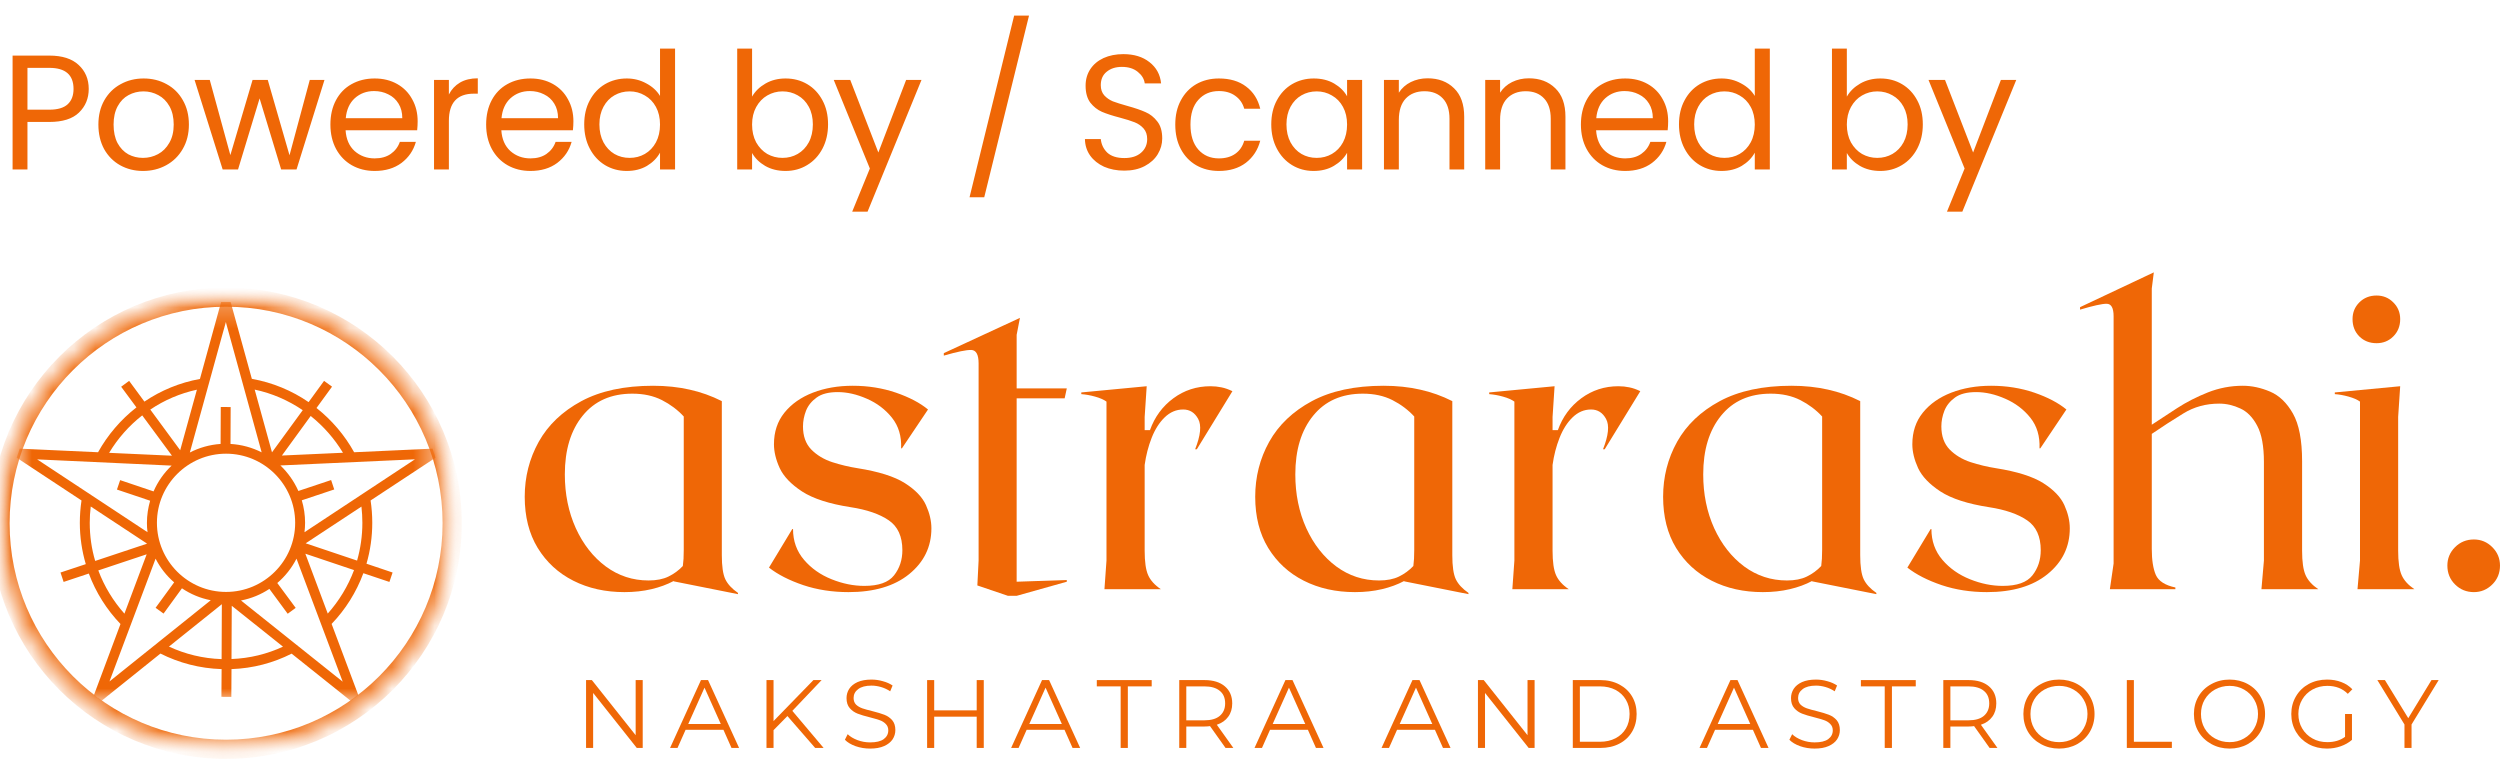 <svg width="118" height="36" viewBox="0 0 118 36" fill="none" xmlns="http://www.w3.org/2000/svg">
<path d="M4.188 4.198C4.188 4.645 4.034 5.018 3.725 5.316C3.422 5.609 2.956 5.756 2.329 5.756H1.296V8H0.594V2.624H2.329C2.936 2.624 3.396 2.771 3.71 3.064C4.028 3.357 4.188 3.735 4.188 4.198ZM2.329 5.177C2.72 5.177 3.008 5.092 3.193 4.923C3.378 4.753 3.471 4.511 3.471 4.198C3.471 3.535 3.09 3.203 2.329 3.203H1.296V5.177H2.329ZM6.749 8.069C6.353 8.069 5.993 7.979 5.669 7.799C5.351 7.62 5.099 7.365 4.914 7.036C4.734 6.702 4.644 6.316 4.644 5.879C4.644 5.447 4.736 5.067 4.921 4.738C5.112 4.403 5.369 4.149 5.693 3.974C6.016 3.794 6.379 3.704 6.78 3.704C7.181 3.704 7.544 3.794 7.867 3.974C8.191 4.149 8.446 4.401 8.631 4.73C8.821 5.059 8.916 5.442 8.916 5.879C8.916 6.316 8.819 6.702 8.623 7.036C8.433 7.365 8.173 7.62 7.844 7.799C7.515 7.979 7.15 8.069 6.749 8.069ZM6.749 7.452C7.001 7.452 7.238 7.393 7.459 7.275C7.68 7.157 7.857 6.979 7.991 6.743C8.13 6.506 8.199 6.218 8.199 5.879C8.199 5.54 8.132 5.252 7.999 5.015C7.865 4.779 7.69 4.604 7.474 4.491C7.258 4.373 7.024 4.313 6.772 4.313C6.515 4.313 6.279 4.373 6.063 4.491C5.852 4.604 5.682 4.779 5.554 5.015C5.425 5.252 5.361 5.54 5.361 5.879C5.361 6.224 5.423 6.514 5.546 6.751C5.675 6.987 5.844 7.164 6.055 7.283C6.266 7.396 6.497 7.452 6.749 7.452ZM15.315 3.774L13.996 8H13.271L12.253 4.645L11.235 8H10.51L9.184 3.774H9.901L10.873 7.321L11.921 3.774H12.639L13.665 7.329L14.621 3.774H15.315ZM19.713 5.725C19.713 5.859 19.706 6 19.69 6.149H16.312C16.338 6.565 16.479 6.892 16.736 7.128C16.999 7.36 17.315 7.476 17.685 7.476C17.988 7.476 18.24 7.406 18.441 7.267C18.646 7.123 18.791 6.933 18.873 6.697H19.629C19.515 7.103 19.289 7.434 18.95 7.691C18.61 7.943 18.189 8.069 17.685 8.069C17.284 8.069 16.924 7.979 16.605 7.799C16.292 7.62 16.045 7.365 15.865 7.036C15.685 6.702 15.595 6.316 15.595 5.879C15.595 5.442 15.682 5.059 15.857 4.73C16.032 4.401 16.276 4.149 16.59 3.974C16.909 3.794 17.274 3.704 17.685 3.704C18.086 3.704 18.441 3.792 18.749 3.966C19.058 4.141 19.294 4.383 19.459 4.691C19.629 4.995 19.713 5.339 19.713 5.725ZM18.988 5.578C18.988 5.311 18.929 5.082 18.811 4.892C18.693 4.697 18.531 4.55 18.325 4.452C18.125 4.349 17.901 4.298 17.654 4.298C17.299 4.298 16.996 4.411 16.744 4.637C16.497 4.864 16.356 5.177 16.32 5.578H18.988ZM21.187 4.46C21.311 4.218 21.486 4.031 21.712 3.897C21.943 3.763 22.223 3.696 22.552 3.696V4.421H22.367C21.581 4.421 21.187 4.848 21.187 5.702V8H20.486V3.774H21.187V4.46ZM27.065 5.725C27.065 5.859 27.057 6 27.041 6.149H23.663C23.689 6.565 23.831 6.892 24.088 7.128C24.35 7.36 24.666 7.476 25.036 7.476C25.34 7.476 25.592 7.406 25.792 7.267C25.998 7.123 26.142 6.933 26.224 6.697H26.98C26.867 7.103 26.64 7.434 26.301 7.691C25.962 7.943 25.54 8.069 25.036 8.069C24.635 8.069 24.275 7.979 23.956 7.799C23.643 7.62 23.396 7.365 23.216 7.036C23.036 6.702 22.946 6.316 22.946 5.879C22.946 5.442 23.034 5.059 23.208 4.73C23.383 4.401 23.628 4.149 23.941 3.974C24.26 3.794 24.625 3.704 25.036 3.704C25.437 3.704 25.792 3.792 26.101 3.966C26.409 4.141 26.646 4.383 26.81 4.691C26.98 4.995 27.065 5.339 27.065 5.725ZM26.34 5.578C26.34 5.311 26.28 5.082 26.162 4.892C26.044 4.697 25.882 4.55 25.676 4.452C25.476 4.349 25.252 4.298 25.005 4.298C24.651 4.298 24.347 4.411 24.095 4.637C23.849 4.864 23.707 5.177 23.671 5.578H26.34ZM27.575 5.871C27.575 5.439 27.662 5.062 27.837 4.738C28.012 4.409 28.251 4.154 28.554 3.974C28.863 3.794 29.207 3.704 29.587 3.704C29.917 3.704 30.223 3.781 30.505 3.936C30.788 4.085 31.004 4.283 31.153 4.529V2.293H31.863V8H31.153V7.206C31.014 7.458 30.809 7.666 30.536 7.83C30.264 7.99 29.945 8.069 29.58 8.069C29.204 8.069 28.863 7.977 28.554 7.792C28.251 7.607 28.012 7.347 27.837 7.013C27.662 6.679 27.575 6.298 27.575 5.871ZM31.153 5.879C31.153 5.56 31.089 5.283 30.96 5.046C30.832 4.81 30.657 4.63 30.436 4.506C30.22 4.378 29.981 4.313 29.719 4.313C29.456 4.313 29.217 4.375 29.001 4.499C28.785 4.622 28.613 4.802 28.485 5.038C28.356 5.275 28.292 5.553 28.292 5.871C28.292 6.195 28.356 6.478 28.485 6.72C28.613 6.956 28.785 7.139 29.001 7.267C29.217 7.391 29.456 7.452 29.719 7.452C29.981 7.452 30.22 7.391 30.436 7.267C30.657 7.139 30.832 6.956 30.96 6.72C31.089 6.478 31.153 6.198 31.153 5.879ZM35.498 4.56C35.642 4.308 35.853 4.103 36.131 3.943C36.408 3.784 36.724 3.704 37.079 3.704C37.46 3.704 37.802 3.794 38.105 3.974C38.408 4.154 38.647 4.409 38.822 4.738C38.997 5.062 39.084 5.439 39.084 5.871C39.084 6.298 38.997 6.679 38.822 7.013C38.647 7.347 38.406 7.607 38.097 7.792C37.794 7.977 37.455 8.069 37.079 8.069C36.714 8.069 36.393 7.99 36.115 7.83C35.843 7.671 35.637 7.468 35.498 7.221V8H34.796V2.293H35.498V4.56ZM38.367 5.871C38.367 5.553 38.303 5.275 38.174 5.038C38.046 4.802 37.871 4.622 37.65 4.499C37.434 4.375 37.195 4.313 36.933 4.313C36.676 4.313 36.437 4.378 36.215 4.506C35.999 4.63 35.825 4.812 35.691 5.054C35.562 5.29 35.498 5.565 35.498 5.879C35.498 6.198 35.562 6.478 35.691 6.72C35.825 6.956 35.999 7.139 36.215 7.267C36.437 7.391 36.676 7.452 36.933 7.452C37.195 7.452 37.434 7.391 37.65 7.267C37.871 7.139 38.046 6.956 38.174 6.72C38.303 6.478 38.367 6.195 38.367 5.871ZM43.494 3.774L40.949 9.99H40.224L41.057 7.954L39.353 3.774H40.132L41.458 7.198L42.769 3.774H43.494ZM48.57 0.735L46.456 9.311H45.762L47.868 0.735H48.57ZM53.067 8.054C52.713 8.054 52.394 7.992 52.111 7.869C51.833 7.74 51.615 7.566 51.456 7.344C51.296 7.118 51.214 6.859 51.209 6.565H51.957C51.983 6.817 52.085 7.031 52.265 7.206C52.45 7.375 52.718 7.46 53.067 7.46C53.402 7.46 53.664 7.378 53.854 7.213C54.05 7.044 54.147 6.828 54.147 6.565C54.147 6.36 54.091 6.193 53.977 6.064C53.864 5.936 53.723 5.838 53.553 5.771C53.384 5.704 53.155 5.632 52.867 5.555C52.512 5.463 52.227 5.37 52.011 5.278C51.8 5.185 51.617 5.041 51.463 4.846C51.314 4.645 51.24 4.378 51.24 4.044C51.24 3.75 51.314 3.491 51.463 3.265C51.612 3.038 51.821 2.864 52.088 2.74C52.36 2.617 52.672 2.555 53.021 2.555C53.525 2.555 53.936 2.681 54.255 2.933C54.579 3.185 54.762 3.519 54.803 3.936H54.032C54.006 3.73 53.898 3.55 53.708 3.396C53.517 3.236 53.265 3.157 52.952 3.157C52.659 3.157 52.42 3.234 52.234 3.388C52.049 3.537 51.957 3.748 51.957 4.02C51.957 4.216 52.011 4.375 52.119 4.499C52.232 4.622 52.368 4.717 52.528 4.784C52.692 4.846 52.921 4.918 53.214 5C53.569 5.098 53.854 5.195 54.07 5.293C54.286 5.385 54.471 5.532 54.625 5.733C54.78 5.928 54.857 6.195 54.857 6.535C54.857 6.797 54.787 7.044 54.648 7.275C54.51 7.506 54.304 7.694 54.032 7.838C53.759 7.982 53.438 8.054 53.067 8.054ZM55.473 5.879C55.473 5.442 55.56 5.062 55.735 4.738C55.91 4.409 56.152 4.154 56.46 3.974C56.774 3.794 57.131 3.704 57.532 3.704C58.051 3.704 58.478 3.83 58.812 4.082C59.152 4.334 59.376 4.684 59.483 5.131H58.728C58.656 4.874 58.514 4.671 58.303 4.522C58.098 4.373 57.841 4.298 57.532 4.298C57.131 4.298 56.807 4.437 56.56 4.715C56.314 4.987 56.19 5.375 56.19 5.879C56.19 6.388 56.314 6.781 56.56 7.059C56.807 7.337 57.131 7.476 57.532 7.476C57.841 7.476 58.098 7.404 58.303 7.26C58.509 7.116 58.651 6.91 58.728 6.643H59.483C59.37 7.075 59.144 7.422 58.805 7.684C58.465 7.941 58.041 8.069 57.532 8.069C57.131 8.069 56.774 7.979 56.46 7.799C56.152 7.62 55.91 7.365 55.735 7.036C55.56 6.707 55.473 6.321 55.473 5.879ZM60.004 5.871C60.004 5.439 60.091 5.062 60.266 4.738C60.441 4.409 60.68 4.154 60.983 3.974C61.291 3.794 61.633 3.704 62.009 3.704C62.379 3.704 62.7 3.784 62.973 3.943C63.245 4.103 63.448 4.303 63.582 4.545V3.774H64.292V8H63.582V7.213C63.443 7.46 63.235 7.666 62.957 7.83C62.685 7.99 62.366 8.069 62.001 8.069C61.626 8.069 61.286 7.977 60.983 7.792C60.68 7.607 60.441 7.347 60.266 7.013C60.091 6.679 60.004 6.298 60.004 5.871ZM63.582 5.879C63.582 5.56 63.518 5.283 63.389 5.046C63.261 4.81 63.086 4.63 62.865 4.506C62.649 4.378 62.41 4.313 62.148 4.313C61.885 4.313 61.646 4.375 61.43 4.499C61.214 4.622 61.042 4.802 60.913 5.038C60.785 5.275 60.721 5.553 60.721 5.871C60.721 6.195 60.785 6.478 60.913 6.72C61.042 6.956 61.214 7.139 61.43 7.267C61.646 7.391 61.885 7.452 62.148 7.452C62.41 7.452 62.649 7.391 62.865 7.267C63.086 7.139 63.261 6.956 63.389 6.72C63.518 6.478 63.582 6.198 63.582 5.879ZM67.383 3.696C67.897 3.696 68.313 3.853 68.632 4.167C68.951 4.475 69.11 4.923 69.11 5.509V8H68.416V5.609C68.416 5.188 68.311 4.866 68.1 4.645C67.889 4.419 67.601 4.306 67.236 4.306C66.866 4.306 66.57 4.421 66.349 4.653C66.133 4.884 66.025 5.221 66.025 5.663V8H65.323V3.774H66.025V4.375C66.164 4.159 66.352 3.992 66.588 3.874C66.83 3.756 67.095 3.696 67.383 3.696ZM72.162 3.696C72.676 3.696 73.092 3.853 73.411 4.167C73.73 4.475 73.889 4.923 73.889 5.509V8H73.195V5.609C73.195 5.188 73.09 4.866 72.879 4.645C72.668 4.419 72.38 4.306 72.015 4.306C71.645 4.306 71.349 4.421 71.128 4.653C70.912 4.884 70.804 5.221 70.804 5.663V8H70.102V3.774H70.804V4.375C70.943 4.159 71.131 3.992 71.367 3.874C71.609 3.756 71.874 3.696 72.162 3.696ZM78.737 5.725C78.737 5.859 78.73 6 78.714 6.149H75.336C75.362 6.565 75.504 6.892 75.76 7.128C76.023 7.36 76.339 7.476 76.709 7.476C77.013 7.476 77.264 7.406 77.465 7.267C77.671 7.123 77.815 6.933 77.897 6.697H78.653C78.54 7.103 78.313 7.434 77.974 7.691C77.635 7.943 77.213 8.069 76.709 8.069C76.308 8.069 75.948 7.979 75.629 7.799C75.316 7.62 75.069 7.365 74.889 7.036C74.709 6.702 74.619 6.316 74.619 5.879C74.619 5.442 74.707 5.059 74.881 4.73C75.056 4.401 75.3 4.149 75.614 3.974C75.933 3.794 76.298 3.704 76.709 3.704C77.11 3.704 77.465 3.792 77.773 3.966C78.082 4.141 78.319 4.383 78.483 4.691C78.653 4.995 78.737 5.339 78.737 5.725ZM78.013 5.578C78.013 5.311 77.953 5.082 77.835 4.892C77.717 4.697 77.555 4.55 77.349 4.452C77.149 4.349 76.925 4.298 76.678 4.298C76.323 4.298 76.02 4.411 75.768 4.637C75.521 4.864 75.38 5.177 75.344 5.578H78.013ZM79.248 5.871C79.248 5.439 79.335 5.062 79.51 4.738C79.684 4.409 79.924 4.154 80.227 3.974C80.535 3.794 80.88 3.704 81.26 3.704C81.59 3.704 81.895 3.781 82.178 3.936C82.461 4.085 82.677 4.283 82.826 4.529V2.293H83.536V8H82.826V7.206C82.687 7.458 82.481 7.666 82.209 7.83C81.936 7.99 81.618 8.069 81.253 8.069C80.877 8.069 80.535 7.977 80.227 7.792C79.924 7.607 79.684 7.347 79.51 7.013C79.335 6.679 79.248 6.298 79.248 5.871ZM82.826 5.879C82.826 5.56 82.762 5.283 82.633 5.046C82.505 4.81 82.33 4.63 82.109 4.506C81.893 4.378 81.654 4.313 81.391 4.313C81.129 4.313 80.89 4.375 80.674 4.499C80.458 4.622 80.286 4.802 80.157 5.038C80.029 5.275 79.965 5.553 79.965 5.871C79.965 6.195 80.029 6.478 80.157 6.72C80.286 6.956 80.458 7.139 80.674 7.267C80.89 7.391 81.129 7.452 81.391 7.452C81.654 7.452 81.893 7.391 82.109 7.267C82.33 7.139 82.505 6.956 82.633 6.72C82.762 6.478 82.826 6.198 82.826 5.879ZM87.171 4.56C87.315 4.308 87.526 4.103 87.803 3.943C88.081 3.784 88.397 3.704 88.752 3.704C89.133 3.704 89.475 3.794 89.778 3.974C90.081 4.154 90.32 4.409 90.495 4.738C90.67 5.062 90.757 5.439 90.757 5.871C90.757 6.298 90.67 6.679 90.495 7.013C90.32 7.347 90.079 7.607 89.77 7.792C89.467 7.977 89.127 8.069 88.752 8.069C88.387 8.069 88.066 7.99 87.788 7.83C87.516 7.671 87.31 7.468 87.171 7.221V8H86.469V2.293H87.171V4.56ZM90.04 5.871C90.04 5.553 89.976 5.275 89.847 5.038C89.719 4.802 89.544 4.622 89.323 4.499C89.107 4.375 88.868 4.313 88.606 4.313C88.349 4.313 88.109 4.378 87.888 4.506C87.672 4.63 87.498 4.812 87.364 5.054C87.235 5.29 87.171 5.565 87.171 5.879C87.171 6.198 87.235 6.478 87.364 6.72C87.498 6.956 87.672 7.139 87.888 7.267C88.109 7.391 88.349 7.452 88.606 7.452C88.868 7.452 89.107 7.391 89.323 7.267C89.544 7.139 89.719 6.956 89.847 6.72C89.976 6.478 90.04 6.195 90.04 5.871ZM95.167 3.774L92.622 9.99H91.897L92.73 7.954L91.026 3.774H91.805L93.131 7.198L94.442 3.774H95.167Z" fill="#EF6706"/>
<mask id="mask0_191_173" style="mask-type:luminance" maskUnits="userSpaceOnUse" x="0" y="14" width="21" height="20">
<path d="M0.777 14.258H20.575V33.074H0.777V14.258Z" fill="white"/>
</mask>
<g mask="url(#mask0_191_173)">
<path d="M17.571 24.676C17.571 24.319 17.544 23.967 17.492 23.622L20.556 21.604L20.418 21.176L16.715 21.346C16.267 20.538 15.661 19.828 14.939 19.257L15.672 18.25L15.296 17.977L14.566 18.98C13.778 18.437 12.866 18.056 11.887 17.881L10.887 14.258H10.436L9.437 17.886C8.481 18.06 7.593 18.429 6.816 18.956L6.095 17.977L5.719 18.254L6.44 19.229C5.703 19.804 5.084 20.526 4.628 21.346L0.93 21.176L0.787 21.604L3.847 23.622C3.796 23.967 3.768 24.319 3.768 24.676C3.768 25.354 3.867 26.008 4.049 26.627L2.856 27.023L3.003 27.467L4.192 27.071C4.525 27.967 5.037 28.775 5.687 29.453L4.434 32.807L4.799 33.072L7.573 30.848C8.446 31.288 9.425 31.55 10.46 31.582L10.451 32.89L10.919 32.894L10.927 31.582C11.946 31.546 12.905 31.288 13.765 30.852L16.549 33.076L16.913 32.81L15.652 29.449C16.307 28.767 16.818 27.954 17.151 27.055L18.38 27.467L18.53 27.023L17.298 26.607C17.476 25.996 17.571 25.346 17.571 24.676ZM17.104 24.676C17.104 25.295 17.016 25.893 16.854 26.46L14.428 25.644L17.06 23.911C17.088 24.161 17.104 24.419 17.104 24.676ZM10.681 15.281L12.35 21.35C11.902 21.124 11.407 20.985 10.88 20.954L10.887 19.213L10.42 19.21L10.412 20.954C9.893 20.989 9.401 21.132 8.961 21.358L10.487 15.824L10.662 15.198L10.681 15.281ZM10.67 27.939C8.87 27.939 7.407 26.476 7.407 24.676C7.407 22.877 8.87 21.414 10.67 21.414C12.469 21.414 13.932 22.877 13.932 24.676C13.932 26.476 12.469 27.939 10.67 27.939ZM14.372 25.12C14.388 24.974 14.4 24.827 14.4 24.676C14.4 24.308 14.345 23.951 14.245 23.614L15.776 23.102L15.629 22.658L14.083 23.174C13.88 22.718 13.591 22.31 13.234 21.969L19.585 21.68L14.372 25.12ZM8.101 21.977C7.74 22.317 7.447 22.734 7.248 23.194L5.671 22.662L5.52 23.107L7.086 23.634C6.991 23.967 6.935 24.315 6.935 24.68C6.935 24.827 6.943 24.974 6.963 25.12L1.754 21.683L8.101 21.977ZM7.344 26.369C7.562 26.797 7.859 27.177 8.22 27.487L7.344 28.688L7.72 28.961L8.588 27.768C8.993 28.042 9.453 28.236 9.948 28.331L5.167 32.164L7.344 26.369ZM11.375 28.343C11.863 28.248 12.315 28.062 12.715 27.796L13.579 28.969L13.956 28.692L13.088 27.518C13.46 27.201 13.77 26.809 13.995 26.369L16.176 32.176L11.375 28.343ZM16.188 21.37L13.306 21.501L14.665 19.634C15.268 20.117 15.787 20.704 16.188 21.37ZM14.289 19.36L12.838 21.35L12.021 18.389C12.846 18.563 13.611 18.901 14.289 19.36ZM9.294 18.393L8.505 21.251L7.094 19.332C7.752 18.888 8.497 18.567 9.294 18.393ZM6.713 19.606L8.117 21.509L5.151 21.374C5.56 20.692 6.091 20.094 6.713 19.606ZM4.236 24.676C4.236 24.415 4.252 24.161 4.283 23.907L6.943 25.66L4.493 26.476C4.323 25.905 4.236 25.303 4.236 24.676ZM4.64 26.924L6.923 26.163L5.873 28.965C5.346 28.371 4.922 27.681 4.64 26.924ZM7.974 30.519L10.471 28.518L10.46 31.11C9.575 31.082 8.735 30.872 7.974 30.519ZM10.927 31.106L10.939 28.593L13.357 30.523C12.612 30.868 11.791 31.074 10.927 31.106ZM15.47 28.961L14.412 26.135L16.711 26.908C16.426 27.669 16.002 28.363 15.47 28.961Z" fill="#EF6706"/>
</g>
<mask id="mask1_191_173" style="mask-type:luminance" maskUnits="userSpaceOnUse" x="0" y="14" width="22" height="22">
<path d="M0 14.024H21.309V35.333H0V14.024Z" fill="white"/>
</mask>
<g mask="url(#mask1_191_173)">
<mask id="mask2_191_173" style="mask-type:luminance" maskUnits="userSpaceOnUse" x="0" y="14" width="22" height="22">
<path d="M10.672 14.024C4.778 14.024 0 18.802 0 24.696C0 30.589 4.778 35.367 10.672 35.367C16.565 35.367 21.343 30.589 21.343 24.696C21.343 18.802 16.565 14.024 10.672 14.024Z" fill="white"/>
</mask>
<g mask="url(#mask2_191_173)">
<path fill-rule="evenodd" clip-rule="evenodd" d="M-0.453 24.696C-0.453 18.552 4.528 13.571 10.672 13.571C16.816 13.571 21.796 18.552 21.796 24.696C21.796 30.84 16.816 35.82 10.672 35.82C4.528 35.82 -0.453 30.84 -0.453 24.696ZM10.672 14.477C5.028 14.477 0.453 19.052 0.453 24.696C0.453 30.339 5.028 34.914 10.672 34.914C16.315 34.914 20.89 30.339 20.89 24.696C20.89 19.052 16.315 14.477 10.672 14.477Z" fill="#EF6706"/>
</g>
</g>
<path d="M34.07 26.204C34.07 26.727 34.124 27.105 34.235 27.34C34.348 27.574 34.547 27.79 34.832 27.985V28.044L31.783 27.436C31.783 27.436 31.785 27.436 31.793 27.436C31.8 27.436 31.804 27.43 31.804 27.42C31.491 27.588 31.139 27.717 30.748 27.809C30.357 27.901 29.933 27.948 29.474 27.948C28.575 27.948 27.77 27.769 27.06 27.409C26.352 27.051 25.792 26.535 25.38 25.863C24.971 25.192 24.767 24.387 24.767 23.448C24.767 22.51 24.987 21.645 25.428 20.852C25.872 20.057 26.544 19.417 27.443 18.933C28.342 18.451 29.469 18.208 30.823 18.208C31.448 18.208 32.024 18.27 32.55 18.39C33.079 18.507 33.586 18.688 34.07 18.933V26.204ZM26.66 22.393C26.66 23.32 26.832 24.167 27.177 24.93C27.525 25.691 27.998 26.294 28.595 26.738C29.195 27.179 29.866 27.398 30.61 27.398C30.986 27.398 31.3 27.337 31.553 27.212C31.809 27.088 32.035 26.923 32.23 26.716C32.244 26.61 32.255 26.496 32.263 26.375C32.269 26.251 32.273 26.111 32.273 25.954V19.658C31.985 19.346 31.641 19.088 31.244 18.885C30.846 18.683 30.381 18.581 29.848 18.581C28.845 18.581 28.063 18.928 27.502 19.621C26.94 20.311 26.66 21.235 26.66 22.393Z" fill="#EF6706"/>
<path d="M40.049 27.948C39.281 27.948 38.568 27.837 37.911 27.617C37.253 27.393 36.714 27.119 36.296 26.791L37.394 24.973H37.431C37.431 25.535 37.603 26.018 37.949 26.423C38.292 26.826 38.727 27.131 39.249 27.34C39.772 27.55 40.286 27.654 40.795 27.654C41.469 27.654 41.937 27.489 42.197 27.159C42.46 26.826 42.592 26.428 42.592 25.97C42.592 25.32 42.376 24.849 41.947 24.557C41.516 24.263 40.918 24.056 40.15 23.939C39.144 23.783 38.38 23.536 37.858 23.198C37.338 22.857 36.986 22.489 36.802 22.094C36.621 21.697 36.531 21.321 36.531 20.97C36.531 20.383 36.696 19.886 37.026 19.477C37.359 19.065 37.807 18.751 38.37 18.533C38.931 18.317 39.556 18.208 40.246 18.208C40.974 18.208 41.655 18.317 42.288 18.533C42.919 18.751 43.425 19.016 43.802 19.328L42.57 21.162H42.533C42.557 20.59 42.413 20.109 42.101 19.717C41.788 19.326 41.394 19.028 40.918 18.821C40.445 18.612 39.986 18.507 39.542 18.507C39.112 18.507 38.78 18.592 38.546 18.763C38.311 18.931 38.143 19.139 38.044 19.386C37.949 19.632 37.901 19.88 37.901 20.127C37.901 20.583 38.03 20.946 38.29 21.215C38.552 21.481 38.881 21.681 39.276 21.812C39.673 21.94 40.075 22.036 40.481 22.1C41.472 22.257 42.215 22.491 42.709 22.803C43.202 23.117 43.535 23.463 43.706 23.843C43.876 24.22 43.962 24.584 43.962 24.936C43.962 25.81 43.611 26.532 42.911 27.1C42.215 27.665 41.26 27.948 40.049 27.948Z" fill="#EF6706"/>
<path d="M47.576 28.123L46.131 27.633L46.19 26.46V17.153C46.19 16.737 46.074 16.526 45.843 16.518C45.615 16.512 45.184 16.601 44.548 16.785V16.668L48.141 15.004L47.986 15.804V18.331H50.353L50.252 18.8H47.986V27.457L50.353 27.377V27.457L47.986 28.123H47.576Z" fill="#EF6706"/>
<path d="M57.136 18.23C57.317 18.23 57.489 18.248 57.653 18.283C57.815 18.315 57.989 18.376 58.17 18.464L56.491 21.204H56.411C56.669 20.551 56.717 20.074 56.555 19.776C56.395 19.477 56.157 19.328 55.846 19.328C55.518 19.328 55.227 19.453 54.971 19.701C54.718 19.946 54.514 20.269 54.358 20.666C54.201 21.064 54.092 21.491 54.028 21.945V25.991C54.028 26.514 54.082 26.9 54.193 27.148C54.302 27.393 54.502 27.615 54.79 27.809H52.13L52.226 26.46V18.955C52.098 18.863 51.918 18.784 51.688 18.72C51.46 18.656 51.242 18.618 51.037 18.603V18.523L54.124 18.23L54.028 19.68V20.303H54.278C54.502 19.678 54.87 19.177 55.382 18.8C55.896 18.42 56.481 18.23 57.136 18.23Z" fill="#EF6706"/>
<path d="M68.549 26.204C68.549 26.727 68.603 27.105 68.714 27.34C68.827 27.574 69.026 27.79 69.311 27.985V28.044L66.262 27.436C66.262 27.436 66.264 27.436 66.272 27.436C66.279 27.436 66.283 27.43 66.283 27.42C65.97 27.588 65.618 27.717 65.228 27.809C64.836 27.901 64.412 27.948 63.954 27.948C63.054 27.948 62.249 27.769 61.539 27.409C60.831 27.051 60.271 26.535 59.859 25.863C59.45 25.192 59.246 24.387 59.246 23.448C59.246 22.51 59.466 21.645 59.907 20.852C60.351 20.057 61.023 19.417 61.922 18.933C62.821 18.451 63.948 18.208 65.302 18.208C65.927 18.208 66.503 18.27 67.029 18.39C67.558 18.507 68.065 18.688 68.549 18.933V26.204ZM61.139 22.393C61.139 23.32 61.311 24.167 61.656 24.93C62.004 25.691 62.477 26.294 63.074 26.738C63.674 27.179 64.345 27.398 65.089 27.398C65.465 27.398 65.779 27.337 66.033 27.212C66.288 27.088 66.514 26.923 66.71 26.716C66.723 26.61 66.734 26.496 66.742 26.375C66.748 26.251 66.752 26.111 66.752 25.954V19.658C66.464 19.346 66.121 19.088 65.723 18.885C65.325 18.683 64.86 18.581 64.327 18.581C63.325 18.581 62.542 18.928 61.981 19.621C61.419 20.311 61.139 21.235 61.139 22.393Z" fill="#EF6706"/>
<path d="M76.388 18.23C76.57 18.23 76.742 18.248 76.905 18.283C77.068 18.315 77.241 18.376 77.422 18.464L75.743 21.204H75.663C75.922 20.551 75.97 20.074 75.807 19.776C75.647 19.477 75.41 19.328 75.098 19.328C74.77 19.328 74.48 19.453 74.224 19.701C73.971 19.946 73.767 20.269 73.611 20.666C73.454 21.064 73.344 21.491 73.281 21.945V25.991C73.281 26.514 73.335 26.9 73.446 27.148C73.555 27.393 73.755 27.615 74.043 27.809H71.383L71.479 26.46V18.955C71.351 18.863 71.171 18.784 70.94 18.72C70.712 18.656 70.495 18.618 70.29 18.603V18.523L73.376 18.23L73.281 19.68V20.303H73.531C73.755 19.678 74.123 19.177 74.635 18.8C75.149 18.42 75.734 18.23 76.388 18.23Z" fill="#EF6706"/>
<path d="M87.802 26.204C87.802 26.727 87.856 27.105 87.967 27.34C88.08 27.574 88.279 27.79 88.564 27.985V28.044L85.515 27.436C85.515 27.436 85.517 27.436 85.525 27.436C85.532 27.436 85.536 27.43 85.536 27.42C85.223 27.588 84.871 27.717 84.48 27.809C84.089 27.901 83.665 27.948 83.206 27.948C82.307 27.948 81.502 27.769 80.791 27.409C80.084 27.051 79.524 26.535 79.112 25.863C78.703 25.192 78.499 24.387 78.499 23.448C78.499 22.51 78.719 21.645 79.16 20.852C79.604 20.057 80.276 19.417 81.175 18.933C82.074 18.451 83.201 18.208 84.555 18.208C85.18 18.208 85.756 18.27 86.282 18.39C86.811 18.507 87.318 18.688 87.802 18.933V26.204ZM80.392 22.393C80.392 23.32 80.564 24.167 80.909 24.93C81.257 25.691 81.73 26.294 82.327 26.738C82.927 27.179 83.598 27.398 84.342 27.398C84.718 27.398 85.032 27.337 85.285 27.212C85.541 27.088 85.766 26.923 85.962 26.716C85.976 26.61 85.986 26.496 85.994 26.375C86.001 26.251 86.005 26.111 86.005 25.954V19.658C85.717 19.346 85.373 19.088 84.976 18.885C84.578 18.683 84.113 18.581 83.579 18.581C82.577 18.581 81.795 18.928 81.234 19.621C80.672 20.311 80.392 21.235 80.392 22.393Z" fill="#EF6706"/>
<path d="M93.781 27.948C93.013 27.948 92.3 27.837 91.643 27.617C90.985 27.393 90.446 27.119 90.028 26.791L91.126 24.973H91.163C91.163 25.535 91.335 26.018 91.68 26.423C92.024 26.826 92.459 27.131 92.981 27.34C93.504 27.55 94.018 27.654 94.527 27.654C95.201 27.654 95.669 27.489 95.929 27.159C96.192 26.826 96.323 26.428 96.323 25.97C96.323 25.32 96.108 24.849 95.678 24.557C95.248 24.263 94.65 24.056 93.882 23.939C92.876 23.783 92.112 23.536 91.59 23.198C91.07 22.857 90.718 22.489 90.534 22.094C90.353 21.697 90.262 21.321 90.262 20.97C90.262 20.383 90.428 19.886 90.758 19.477C91.091 19.065 91.539 18.751 92.102 18.533C92.663 18.317 93.288 18.208 93.978 18.208C94.706 18.208 95.387 18.317 96.02 18.533C96.651 18.751 97.156 19.016 97.534 19.328L96.302 21.162H96.265C96.289 20.59 96.145 20.109 95.833 19.717C95.52 19.326 95.125 19.028 94.65 18.821C94.177 18.612 93.718 18.507 93.274 18.507C92.844 18.507 92.512 18.592 92.277 18.763C92.043 18.931 91.875 19.139 91.776 19.386C91.68 19.632 91.632 19.88 91.632 20.127C91.632 20.583 91.762 20.946 92.022 21.215C92.284 21.481 92.613 21.681 93.008 21.812C93.405 21.94 93.807 22.036 94.213 22.1C95.204 22.257 95.946 22.491 96.441 22.803C96.934 23.117 97.267 23.463 97.438 23.843C97.608 24.22 97.694 24.584 97.694 24.936C97.694 25.81 97.343 26.532 96.643 27.1C95.946 27.665 94.992 27.948 93.781 27.948Z" fill="#EF6706"/>
<path d="M106.74 27.809L106.857 26.46V21.807C106.857 21.064 106.752 20.495 106.543 20.101C106.336 19.704 106.069 19.429 105.743 19.28C105.419 19.128 105.087 19.051 104.746 19.051C104.12 19.051 103.557 19.205 103.056 19.514C102.555 19.821 102.057 20.142 101.564 20.479V25.911C101.564 26.434 101.628 26.843 101.755 27.137C101.886 27.429 102.194 27.627 102.678 27.729V27.809H99.586L99.762 26.599V14.925C99.762 14.534 99.651 14.338 99.431 14.338C99.21 14.338 98.793 14.431 98.178 14.615V14.498L101.66 12.856L101.564 13.618V20.047C101.915 19.813 102.311 19.554 102.752 19.269C103.196 18.981 103.681 18.733 104.208 18.523C104.737 18.314 105.287 18.208 105.86 18.208C106.289 18.208 106.72 18.302 107.15 18.485C107.579 18.667 107.939 19.012 108.227 19.52C108.515 20.029 108.659 20.778 108.659 21.769V25.991C108.659 26.514 108.713 26.9 108.824 27.148C108.933 27.393 109.133 27.614 109.421 27.809H106.74Z" fill="#EF6706"/>
<path d="M112.175 16.199C111.847 16.199 111.576 16.092 111.36 15.879C111.146 15.663 111.04 15.391 111.04 15.063C111.04 14.751 111.146 14.487 111.36 14.274C111.576 14.058 111.847 13.949 112.175 13.949C112.487 13.949 112.751 14.058 112.964 14.274C113.18 14.487 113.289 14.751 113.289 15.063C113.289 15.391 113.18 15.663 112.964 15.879C112.751 16.092 112.487 16.199 112.175 16.199ZM111.274 27.809L111.392 26.46V18.955C111.264 18.863 111.084 18.784 110.853 18.72C110.625 18.656 110.408 18.617 110.203 18.603V18.523L113.289 18.23L113.193 19.68V25.991C113.193 26.514 113.248 26.9 113.359 27.148C113.468 27.393 113.668 27.614 113.956 27.809H111.274Z" fill="#EF6706"/>
<path d="M116.769 27.948C116.417 27.948 116.12 27.826 115.878 27.585C115.636 27.344 115.516 27.047 115.516 26.695C115.516 26.358 115.636 26.068 115.878 25.826C116.12 25.585 116.417 25.463 116.769 25.463C117.106 25.463 117.395 25.585 117.637 25.826C117.879 26.068 118 26.358 118 26.695C118 27.047 117.879 27.344 117.637 27.585C117.395 27.826 117.106 27.948 116.769 27.948Z" fill="#EF6706"/>
<path d="M30.336 32.1V35.303H30.056L27.996 32.707V35.303H27.662V32.1H27.936L30.003 34.702V32.1H30.336Z" fill="#EF6706"/>
<path d="M34.146 34.446H32.36L31.979 35.303H31.627L33.086 32.1H33.42L34.885 35.303H34.527L34.146 34.446ZM34.021 34.172L33.253 32.457L32.485 34.172H34.021Z" fill="#EF6706"/>
<path d="M37.166 33.797L36.511 34.464V35.303H36.178V32.1H36.511V34.035L38.393 32.1H38.78L37.398 33.553L38.875 35.303H38.476L37.166 33.797Z" fill="#EF6706"/>
<path d="M41.07 35.333C40.832 35.333 40.602 35.296 40.385 35.22C40.166 35.141 39.998 35.04 39.879 34.916L40.01 34.654C40.129 34.77 40.284 34.862 40.474 34.934C40.665 35.005 40.863 35.041 41.07 35.041C41.356 35.041 41.57 34.99 41.713 34.886C41.856 34.779 41.927 34.642 41.927 34.475C41.927 34.349 41.887 34.248 41.808 34.172C41.732 34.093 41.637 34.033 41.522 33.993C41.411 33.954 41.254 33.908 41.052 33.856C40.814 33.797 40.623 33.74 40.48 33.684C40.337 33.628 40.214 33.544 40.111 33.427C40.007 33.308 39.956 33.151 39.956 32.951C39.956 32.793 39.998 32.647 40.081 32.516C40.168 32.382 40.299 32.275 40.474 32.195C40.653 32.116 40.873 32.076 41.135 32.076C41.317 32.076 41.496 32.102 41.671 32.153C41.85 32.201 42.002 32.269 42.13 32.356L42.017 32.63C41.881 32.539 41.737 32.472 41.582 32.427C41.43 32.384 41.281 32.361 41.135 32.361C40.857 32.361 40.647 32.418 40.504 32.528C40.361 32.635 40.29 32.775 40.29 32.945C40.29 33.073 40.327 33.176 40.403 33.255C40.482 33.331 40.581 33.39 40.701 33.433C40.82 33.474 40.976 33.517 41.171 33.564C41.409 33.624 41.6 33.682 41.743 33.737C41.889 33.794 42.012 33.879 42.112 33.993C42.21 34.109 42.261 34.264 42.261 34.458C42.261 34.621 42.216 34.767 42.13 34.898C42.042 35.029 41.909 35.135 41.731 35.214C41.552 35.294 41.332 35.333 41.07 35.333Z" fill="#EF6706"/>
<path d="M46.434 32.1V35.303H46.1V33.827H44.094V35.303H43.76V32.1H44.094V33.529H46.1V32.1H46.434Z" fill="#EF6706"/>
<path d="M50.244 34.446H48.458L48.077 35.303H47.725L49.184 32.1H49.518L50.983 35.303H50.625L50.244 34.446ZM50.119 34.172L49.351 32.457L48.583 34.172H50.119Z" fill="#EF6706"/>
<path d="M52.895 32.397H51.769V32.1H54.36V32.397H53.234V35.303H52.895V32.397Z" fill="#EF6706"/>
<path d="M57.845 35.303L57.113 34.273C57.029 34.285 56.943 34.291 56.857 34.291H55.993V35.303H55.66V32.1H56.857C57.264 32.1 57.585 32.199 57.815 32.397C58.045 32.592 58.161 32.86 58.161 33.201C58.161 33.451 58.097 33.663 57.97 33.832C57.847 34.004 57.668 34.129 57.434 34.208L58.214 35.303H57.845ZM56.845 33.999C57.162 33.999 57.404 33.931 57.571 33.791C57.741 33.648 57.827 33.451 57.827 33.201C57.827 32.939 57.741 32.741 57.571 32.606C57.404 32.467 57.162 32.397 56.845 32.397H55.993V33.999H56.845Z" fill="#EF6706"/>
<path d="M61.732 34.446H59.946L59.565 35.303H59.213L60.672 32.1H61.006L62.471 35.303H62.113L61.732 34.446ZM61.607 34.172L60.839 32.457L60.071 34.172H61.607Z" fill="#EF6706"/>
<path d="M67.728 34.446H65.941L65.56 35.303H65.209L66.668 32.1H67.001L68.466 35.303H68.109L67.728 34.446ZM67.603 34.172L66.834 32.457L66.066 34.172H67.603Z" fill="#EF6706"/>
<path d="M72.433 32.1V35.303H72.153L70.093 32.707V35.303H69.759V32.1H70.033L72.099 34.702V32.1H72.433Z" fill="#EF6706"/>
<path d="M74.236 32.1H75.534C75.875 32.1 76.174 32.17 76.433 32.308C76.691 32.444 76.892 32.633 77.035 32.874C77.178 33.116 77.249 33.392 77.249 33.701C77.249 34.016 77.178 34.294 77.035 34.535C76.892 34.778 76.691 34.967 76.433 35.101C76.174 35.236 75.875 35.303 75.534 35.303H74.236V32.1ZM75.516 35.011C75.798 35.011 76.043 34.956 76.255 34.845C76.465 34.735 76.627 34.581 76.743 34.386C76.858 34.188 76.916 33.961 76.916 33.701C76.916 33.448 76.858 33.224 76.743 33.029C76.627 32.831 76.465 32.676 76.255 32.564C76.043 32.454 75.798 32.397 75.516 32.397H74.57V35.011H75.516Z" fill="#EF6706"/>
<path d="M82.737 34.446H80.951L80.569 35.303H80.218L81.677 32.1H82.01L83.475 35.303H83.118L82.737 34.446ZM82.612 34.172L81.844 32.457L81.076 34.172H82.612Z" fill="#EF6706"/>
<path d="M85.65 35.333C85.412 35.333 85.182 35.296 84.965 35.22C84.746 35.141 84.578 35.04 84.459 34.916L84.59 34.654C84.709 34.77 84.864 34.862 85.054 34.934C85.245 35.005 85.443 35.041 85.65 35.041C85.936 35.041 86.15 34.99 86.293 34.886C86.436 34.779 86.507 34.642 86.507 34.475C86.507 34.349 86.467 34.248 86.388 34.172C86.312 34.093 86.217 34.033 86.102 33.993C85.991 33.954 85.834 33.908 85.632 33.856C85.394 33.797 85.203 33.74 85.06 33.684C84.917 33.628 84.794 33.544 84.691 33.427C84.587 33.308 84.536 33.151 84.536 32.951C84.536 32.793 84.578 32.647 84.661 32.516C84.748 32.382 84.879 32.275 85.054 32.195C85.233 32.116 85.453 32.076 85.715 32.076C85.897 32.076 86.075 32.102 86.251 32.153C86.43 32.201 86.582 32.269 86.71 32.356L86.597 32.63C86.461 32.539 86.317 32.472 86.162 32.427C86.01 32.384 85.861 32.361 85.715 32.361C85.437 32.361 85.227 32.418 85.084 32.528C84.941 32.635 84.87 32.775 84.87 32.945C84.87 33.073 84.907 33.176 84.983 33.255C85.062 33.331 85.161 33.39 85.281 33.433C85.4 33.474 85.556 33.517 85.751 33.564C85.989 33.624 86.18 33.682 86.323 33.737C86.469 33.794 86.592 33.879 86.692 33.993C86.79 34.109 86.841 34.264 86.841 34.458C86.841 34.621 86.796 34.767 86.71 34.898C86.622 35.029 86.489 35.135 86.311 35.214C86.132 35.294 85.912 35.333 85.65 35.333Z" fill="#EF6706"/>
<path d="M88.959 32.397H87.834V32.1H90.424V32.397H89.299V35.303H88.959V32.397Z" fill="#EF6706"/>
<path d="M93.91 35.303L93.177 34.273C93.094 34.285 93.007 34.291 92.921 34.291H92.058V35.303H91.724V32.1H92.921C93.329 32.1 93.649 32.199 93.88 32.397C94.109 32.592 94.225 32.86 94.225 33.201C94.225 33.451 94.161 33.663 94.035 33.832C93.911 34.004 93.733 34.129 93.499 34.208L94.279 35.303H93.91ZM92.909 33.999C93.226 33.999 93.469 33.931 93.636 33.791C93.805 33.648 93.892 33.451 93.892 33.201C93.892 32.939 93.805 32.741 93.636 32.606C93.469 32.467 93.226 32.397 92.909 32.397H92.058V33.999H92.909Z" fill="#EF6706"/>
<path d="M97.189 35.333C96.871 35.333 96.583 35.261 96.326 35.118C96.067 34.976 95.864 34.782 95.718 34.535C95.576 34.289 95.504 34.011 95.504 33.701C95.504 33.396 95.576 33.121 95.718 32.874C95.864 32.623 96.067 32.43 96.326 32.29C96.583 32.147 96.871 32.076 97.189 32.076C97.502 32.076 97.786 32.146 98.041 32.284C98.298 32.424 98.499 32.618 98.642 32.868C98.788 33.118 98.862 33.396 98.862 33.701C98.862 34.011 98.788 34.291 98.642 34.541C98.499 34.788 98.298 34.982 98.041 35.124C97.786 35.264 97.502 35.333 97.189 35.333ZM97.189 35.029C97.439 35.029 97.666 34.973 97.868 34.856C98.073 34.742 98.234 34.583 98.35 34.38C98.469 34.178 98.529 33.951 98.529 33.701C98.529 33.451 98.469 33.225 98.35 33.023C98.234 32.82 98.073 32.662 97.868 32.546C97.666 32.431 97.439 32.373 97.189 32.373C96.935 32.373 96.704 32.431 96.499 32.546C96.292 32.662 96.129 32.82 96.01 33.023C95.894 33.225 95.838 33.451 95.838 33.701C95.838 33.951 95.894 34.178 96.01 34.38C96.129 34.583 96.292 34.742 96.499 34.856C96.704 34.973 96.935 35.029 97.189 35.029Z" fill="#EF6706"/>
<path d="M100.386 32.1H100.719V35.011H102.512V35.303H100.386V32.1Z" fill="#EF6706"/>
<path d="M105.238 35.333C104.92 35.333 104.632 35.261 104.375 35.118C104.116 34.976 103.913 34.782 103.767 34.535C103.624 34.289 103.553 34.011 103.553 33.701C103.553 33.396 103.624 33.121 103.767 32.874C103.913 32.623 104.116 32.43 104.375 32.29C104.632 32.147 104.92 32.076 105.238 32.076C105.551 32.076 105.835 32.146 106.09 32.284C106.347 32.424 106.548 32.618 106.691 32.868C106.837 33.118 106.911 33.396 106.911 33.701C106.911 34.011 106.837 34.291 106.691 34.541C106.548 34.788 106.347 34.982 106.09 35.124C105.835 35.264 105.551 35.333 105.238 35.333ZM105.238 35.029C105.488 35.029 105.714 34.973 105.917 34.856C106.122 34.742 106.283 34.583 106.399 34.38C106.518 34.178 106.578 33.951 106.578 33.701C106.578 33.451 106.518 33.225 106.399 33.023C106.283 32.82 106.122 32.662 105.917 32.546C105.714 32.431 105.488 32.373 105.238 32.373C104.984 32.373 104.753 32.431 104.547 32.546C104.34 32.662 104.178 32.82 104.059 33.023C103.943 33.225 103.886 33.451 103.886 33.701C103.886 33.951 103.943 34.178 104.059 34.38C104.178 34.583 104.34 34.742 104.547 34.856C104.753 34.973 104.984 35.029 105.238 35.029Z" fill="#EF6706"/>
<path d="M110.686 33.701H111.013V34.922C110.861 35.053 110.683 35.154 110.477 35.226C110.275 35.297 110.061 35.333 109.834 35.333C109.516 35.333 109.228 35.264 108.971 35.124C108.716 34.982 108.515 34.788 108.369 34.541C108.222 34.291 108.149 34.011 108.149 33.701C108.149 33.396 108.222 33.118 108.369 32.868C108.515 32.618 108.716 32.424 108.971 32.284C109.228 32.146 109.519 32.076 109.84 32.076C110.086 32.076 110.311 32.116 110.513 32.195C110.716 32.271 110.888 32.384 111.031 32.534L110.817 32.749C110.567 32.498 110.245 32.373 109.852 32.373C109.593 32.373 109.359 32.431 109.149 32.546C108.943 32.662 108.78 32.82 108.661 33.023C108.542 33.225 108.483 33.451 108.483 33.701C108.483 33.951 108.542 34.178 108.661 34.38C108.78 34.583 108.943 34.742 109.149 34.856C109.355 34.973 109.59 35.029 109.852 35.029C110.181 35.029 110.459 34.946 110.686 34.779V33.701Z" fill="#EF6706"/>
<path d="M113.825 34.196V35.303H113.491V34.196L112.211 32.1H112.568L113.67 33.898L114.766 32.1H115.105L113.825 34.196Z" fill="#EF6706"/>
</svg>
